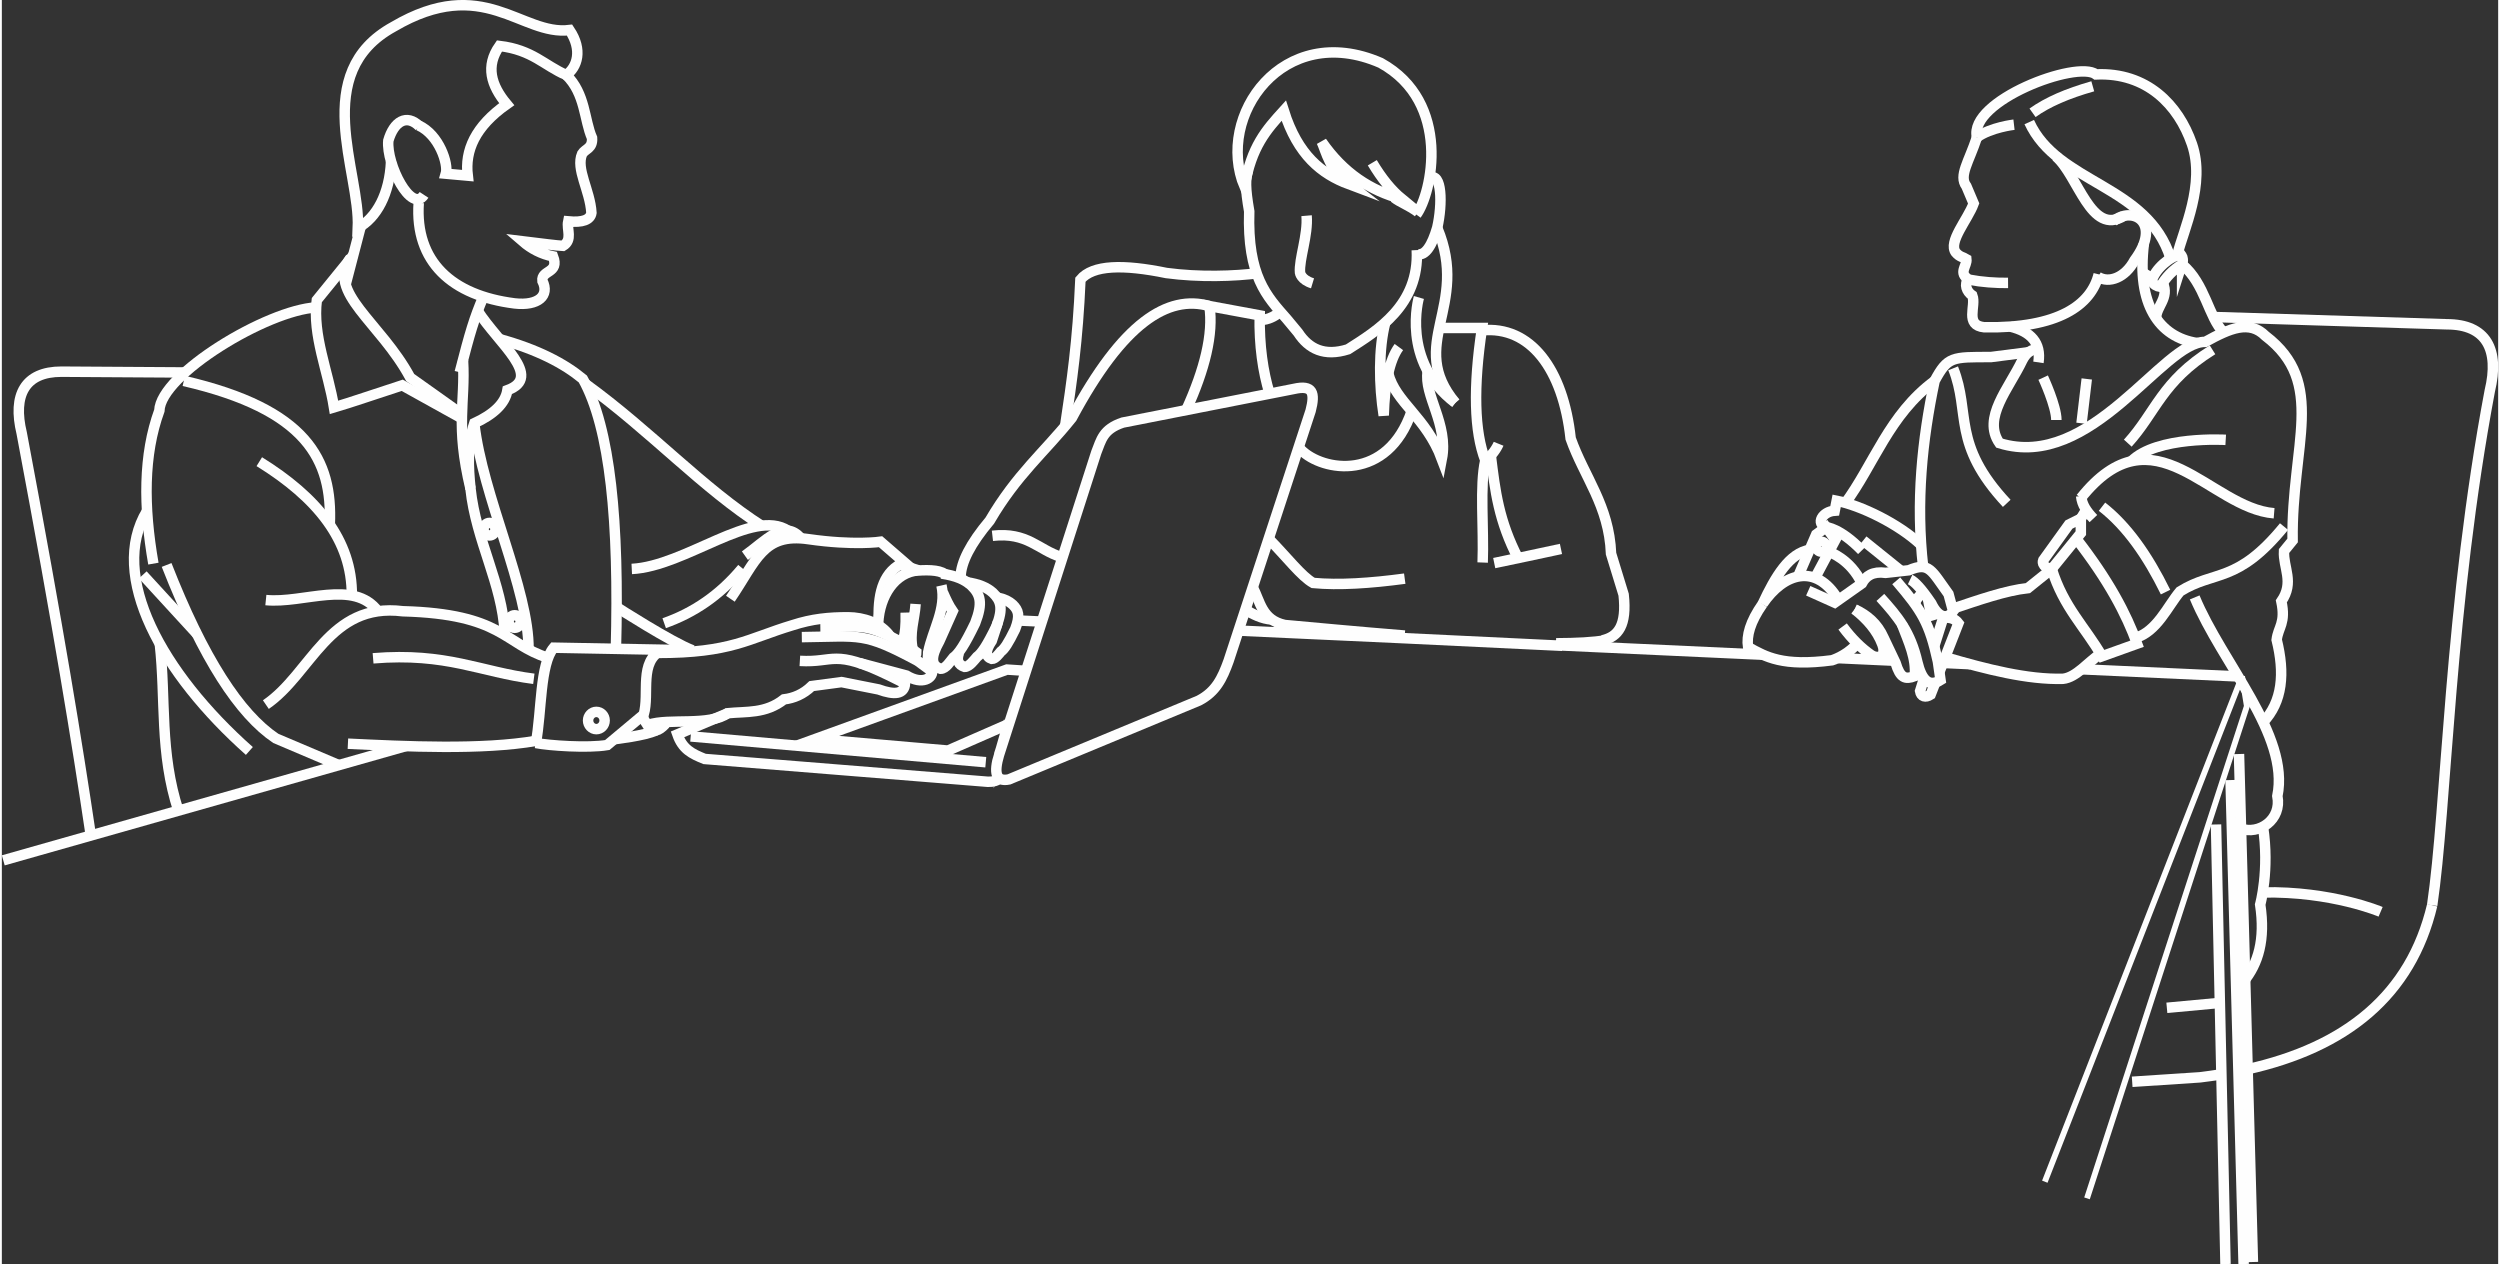 <?xml version="1.0" encoding="UTF-8"?>
<!DOCTYPE svg PUBLIC "-//W3C//DTD SVG 1.1//EN" "http://www.w3.org/Graphics/SVG/1.1/DTD/svg11.dtd">
<!-- Creator: CorelDRAW 2019 (64-Bit) -->
<svg xmlns="http://www.w3.org/2000/svg" xml:space="preserve" width="793px" height="401px" version="1.1" style="shape-rendering:geometricPrecision; text-rendering:geometricPrecision; image-rendering:optimizeQuality; fill-rule:evenodd; clip-rule:evenodd"
viewBox="0 0 93317.08 47257.74"
 xmlns:xlink="http://www.w3.org/1999/xlink">
 <rect x="0" y="0" width="93317.08" height="47257.74" fill="#333333" stroke="none"/>
 <defs>
  <style type="text/css">
   <![CDATA[
    .str1 {stroke:#FEFEFE;stroke-width:218.96;stroke-miterlimit:10}
    .str0 {stroke:#FEFEFE;stroke-width:391.22;stroke-miterlimit:10}
    .fil0 {fill:none;fill-rule:nonzero}
   ]]>
  </style>
 </defs>
 <g id="Layer_x0020_1">
  <path class="fil0 str0" d="M13036.12 9635.56c-920.21,1288.77 1113.04,2402.36 2228.99,4477.59l1936.9 1376.76"/>
  <path class="fil0 str0" d="M17199.09 15641.87l-2231.91 -1239.27c-1110.12,359.52 -1884.35,631.31 -2550.42,827.06 -213.26,-1335.62 -815.1,-2697.79 -642.71,-4010.04l1361.33 -1674.84"/>
  <path class="fil0 str0" d="M17786.33 11617.09c788.83,1236.35 2471.46,2472.7 1113.18,2969.72 -82.03,496.73 -517.31,903.1 -1238.86,1236.21 -262.89,803.84 -227.86,1622.15 -140.13,2449.35 204.5,1937.87 1186.02,3539.58 1279.59,5395.7"/>
  <path class="fil0 str0" d="M17239.96 13473.08c93.57,1598.92 -295.01,2373.3 280.56,4799.29"/>
  <path class="fil0 str0" d="M5665.42 21069.55c-373.98,-2139.59 -376.9,-4071.35 222.02,-5717.13 49.63,-1361.89 4025.62,-3758.69 5863.25,-3861.01"/>
  <path class="fil0 str0" d="M6159.1 21119.33c1375.93,3516.08 2734.48,5576.58 4081.22,6482.74l2354.67 999.59"/>
  <path class="fil0 str0" d="M9869.26 26339.44c1706.12,-1163.36 2351.75,-3834.73 5121.28,-3489.81 3730.6,102.19 3774.53,1215.92 5430.88,1741.99"/>
  <path class="fil0 str0" d="M9869.26 22431.58c1396.37,140.42 3289.48,-792.02 4192.31,420.83"/>
  <path class="fil0 str0" d="M5428.8 19096.65c-1469.5,2417.23 557.91,6079.43 3824.03,8976.02"/>
  <line class="fil0 str0" x1="5268.08" y1="21490.52" x2="7292.57" y2= "23697.27" />
  <path class="fil0 str0" d="M9623.88 17258.18c2144.33,1326.85 3479.39,2931.62 3458.95,5003.93"/>
  <path class="fil0 str0" d="M5904.96 24068.33c233.7,2086.91 -17.52,4053.97 701.1,6255.02"/>
  <path class="fil0 str0" d="M6801.81 14238.97c4601.18,1063.82 5565.32,2946.22 5457.16,5374.99"/>
  <path class="fil0 str0" d="M18601.3 12675.07c1416.95,388.85 2410.28,906.31 3117.22,1490.77 1025.45,1820.95 1367.18,5369.29 1235.66,10121.73"/>
  <path class="fil0 str0" d="M21817.79 14350.05c2448.09,1771.04 4376.51,3898.96 6628.72,5334.12"/>
  <path class="fil0 str0" d="M23547.4 21268.22c2004.05,-99.26 4534.03,-2297.25 5845.73,-1429.18"/>
  <path class="fil0 str0" d="M22980.6 22694.62c0,0 2050.9,1318.1 2842.51,1616.31"/>
  <path class="fil0 str0" d="M19962.77 27774.6c222.03,-1186.72 146.12,-2943.44 666.07,-3562.94l4057.87 75.91c-891.01,444.33 -461.56,1616.31 -692.34,2423.21l-1361.34 1139.73c-718.76,122.9 -2185.34,20.58 -2670.26,-75.91l0 0z"/>
  <path class="fil0 str0" d="M12936.72 27800.88c2179.49,105.24 5013.25,242.6 7040.79,-108.16"/>
  <path class="fil0 str0" d="M13877.5 24609c2769.52,-224.95 4005.18,511.61 6009.37,765.89"/>
  <path class="fil0 str0" d="M23906.64 26783.63c233.84,198.95 333.11,891.57 902.69,274.85"/>
  <path class="fil0 str0" d="M22889.95 27634.33c0,0 1174.49,-134.58 1554.3,-327.41"/>
  <path class="fil0 str0" d="M22224.02 26611.24c172.25,0 309.61,146.11 309.61,321.56 0,178.24 -137.36,324.35 -309.61,324.35 -169.47,0 -309.75,-146.11 -309.75,-324.35 0,-175.45 140.28,-321.56 309.75,-321.56l0 0z"/>
  <path class="fil0 str0" d="M3316.59 31165.01c-505.36,-3399.17 -1171.57,-7526.27 -2573.78,-14970.65 -347.7,-1435.16 122.62,-2300.32 1484.1,-2300.32l4618.69 29.2"/>
  <path class="fil0 str0" d="M90850.63 33839.44c543.87,-3676.94 637.57,-11174.02 2152.95,-19226.5 374.12,-1551.94 -134.3,-2490.22 -1603.24,-2490.22l-8703.26 -271.79"/>
  <path class="fil0 str0" d="M85312.01 19684.17c-1758.95,2151.14 -2591.57,1616.3 -3885.48,2422.93 -461.98,546.65 -870.85,1519.96 -1685.4,1742.12"/>
  <path class="fil0 str0" d="M77520.34 20105.14c1235.65,1584.05 1899.08,2849.74 2299.61,3957.49l-1311.98 470.46c-625.33,-1087.18 -1434.74,-1829.57 -1878.51,-3264.87"/>
  <path class="fil0 str0" d="M76629.46 21268.22l1087.18 -1338.67 0 -543.59 -444.46 222.16 -963.73 1338.67c0,0 -99.54,245.66 321.01,321.43l0 0z"/>
  <polyline class="fil0 str0" points="67143.35,21554.75 67824.16,19979.46 68195.64,19707.52 68540,20178.12 67780.23,21604.38 "/>
  <path class="fil0 str0" d="M68639.41 22405.45c-815.25,-1362.17 -2027.13,-999.87 -2819.02,172.25 478.66,-1031.57 1007.66,-1905.48 1764.09,-2025.46"/>
  <path class="fil0 str0" d="M71823.36 21203.99c-280.27,-2431.83 -37.4,-4761.34 427.09,-6965.02 493.54,-914.93 642.71,-891.57 2103.31,-891.57l1410.69 -181.15m-3634.12 9846.88c-49.22,-213.27 -90.51,-426.53 -131.24,-637.16"/>
  <path class="fil0 str0" d="M72250.45 14238.97c-1706.12,1262.62 -2267.37,3127.37 -3363.02,4603.54"/>
  <path class="fil0 str0" d="M71750.37 20376.93c-835.12,-792.17 -2264.02,-1482.01 -3160.74,-1657.32l-72.98 371.06c-467.69,32.25 -718.35,494.09 -321.01,616.85 0,0 516.75,26.28 1334.64,868.08"/>
  <line class="fil0 str0" x1="69579.91" y1="20204.4" x2="71002.97" y2= "21350.11" />
  <path class="fil0 str0" d="M77716.64 18620.07c2746.03,-3440.04 4813.75,377.17 7224.59,567.08"/>
  <path class="fil0 str0" d="M83132.51 16442.65c0,0 -2576.83,-154.87 -3526.38,800.93"/>
  <path class="fil0 str0" d="M79471.7 16565.41c1057.56,-1163.22 1262.35,-2300.31 3167.27,-3489.81"/>
  <path class="fil0 str0" d="M77727.62 18544.3c32.26,336.02 210.63,578.62 458.65,841.66"/>
  <line class="fil0 str0" x1="77716.64" y1="19385.96" x2="77953.12" y2= "19003.22" />
  <path class="fil0 str0" d="M78507.97 18941.77c926.33,719.04 1703.48,1823.87 2375.25,3191.61"/>
  <path class="fil0 str0" d="M76121.05 13052.11c-248.02,0 -443.77,125.68 -589.75,412.35 -502.57,1063.68 -1510.92,2154.19 -856.53,3100.95 3438.51,1063.96 6108.91,-3811.37 7692.27,-3785.1 940.5,-520.23 1656.9,-818.3 2249.98,-224.94 2301.56,1756.58 966.92,4059.82 1016,7649.03l-321.01 394.55c-34.9,625.48 394,1163.37 -99.41,1879.49 172.4,818.3 -116.92,958.57 -175.17,1437.93 306.83,1242.33 228.14,2314.91 -517.31,3092.48"/>
  <path class="fil0 str0" d="M72942.93 13768.37c668.57,1683.45 -72.99,2820.54 2003.77,5047.72"/>
  <line class="fil0 str1" x1="76370.04" y1="44173.88" x2="83744.5" y2= "25275.62" />
  <path class="fil0 str0" d="M48458.22 16705.69c35.04,35.03 70.07,73.13 105.11,108.16 806.48,815.52 3231.08,1210.22 4139.75,-1443.77m-8428.27 -41.02c695.27,-1525.66 1019.48,-2840.98 867.52,-3887.28l1878.65 347.7c-20.44,1122.35 119.7,2098.72 368.14,2914.25"/>
  <path class="fil0 str0" d="M53725.61 12260.08l1606.85 0c-336.16,2230.24 -289.31,3872.83 122.49,4948.46 -215.91,946.91 -49.64,2534.02 -99.27,3820.14"/>
  <path class="fil0 str0" d="M55317.87 12350.72c1819.98,-189.9 3047.01,1446.84 3327.29,4042.3 505.49,1435.02 1437.38,2498.98 1510.37,4305.34l470.46 1534.56c122.76,1145.7 -198.67,1566.67 -791.75,1703.89"/>
  <path class="fil0 str0" d="M55951.82 16588.91c0,0 -149.17,371.06 -496.87,619.63"/>
  <path class="fil0 str0" d="M56693.8 20897.16c-741.98,-1435.15 -867.66,-2525.25 -1034.21,-3869.77"/>
  <path class="fil0 str0" d="M45142.33 11441.78c-1560,-444.33 -3242.62,625.33 -5144.49,4182.43 -1022.53,1280.29 -2053.82,2104.57 -3067.59,3837.8 -727.38,865.15 -1077.86,1560.83 -1089.54,2101.5"/>
  <path class="fil0 str0" d="M37029.79 20029.09c1308.65,-149.18 1714.88,528.99 2570.72,792.03"/>
  <path class="fil0 str0" d="M37275.03 28221.85l3637.18 -11311.38c186.99,-467.82 248.3,-865.29 990.42,-1113.73l6403.78 -1259.7c704.02,-157.8 791.61,146.11 619.35,815.38l-3067.59 9353.06c-236.76,657.73 -476.16,1154.61 -1113.03,1484.79l-7099.05 2946.22c-493.68,99.55 -566.67,-248.3 -371.06,-914.64l0 0z"/>
  <path class="fil0 str0" d="M15574.86 4686.96c774.09,344.92 1127.63,1446.97 1022.39,1806.08l818.03 73.68c-110.95,-938.7 274.71,-1838.47 1457.81,-2671.79 -590.16,-707.36 -797.58,-1426.26 -271.79,-2177.55 1235.93,149.17 1665.38,724.74 2498.01,1087.18 414.71,-295.29 619.21,-938.01 122.62,-1680.26 -1805.39,222.3 -3213.57,-2104.57 -6579.1,-125.96 -3163.79,1733.23 -1235.79,5421.71 -1335.06,7523.77 704.17,-377.32 1189.09,-1283.62 1241.64,-2485.08"/>
  <path class="fil0 str0" d="M73833.67 5131.28c-300.99,923.83 -692.49,1435.44 -394.7,1832.63l271.94 642.72c-224.81,611.15 -966.92,1435.43 -669.13,1832.91 149.17,172.39 262.9,163.77 397.19,245.65 32.4,257.2 -324.2,520.24 96.9,768.67 490.9,93.43 978.74,125.68 1460.6,122.62"/>
  <path class="fil0 str0" d="M73512.66 10439.13c-164.05,181.43 -73.69,459.06 148.62,607.96 149.17,394.69 -297.8,1113.73 444.32,1186.71 2769.38,49.64 3993.5,-829.98 4279.61,-1978.74"/>
  <path class="fil0 str0" d="M24172.6 27093.66c759.49,-257.34 2269.86,64.23 2962.21,-432.79 701.1,-70.07 1411.1,26.42 2103.45,-517.17 362.3,-43.93 721.54,-190.05 1036.99,-496.88l1113.17 -149.03 1384.7 274.57c596.14,216.19 964.14,184.21 990.55,-224.94l-593.08 -295.29c-2103.59,-1014.19 -2027.54,-470.6 -3339.39,-546.65"/>
  <path class="fil0 str0" d="M29904.47 23816.97c2225.93,-26.27 2301.98,-198.81 4329.38,888.51l543.45 397.75c14.6,230.78 -344.78,520.23 -964,148.9l-1744.21 -464.76"/>
  <path class="fil0 str0" d="M24496.8 24407.41c2787.04,3.06 3397.64,-537.75 5062.89,-1037.54 730.16,-236.63 1352.43,-295.29 2077.03,-295.29 566.67,5.97 1212.44,195.88 1577.66,721.95"/>
  <path class="fil0 str0" d="M30596.82 23445.91c1676.78,-20.43 1653.42,-178.37 3181.31,640.07l411.93 298.07c2.78,76.05 -43.79,157.94 -137.22,207.57"/>
  <path class="fil0 str0" d="M27234.07 22381.81c964.28,-1411.66 1212.44,-2475.62 2918.7,-2227.04 1706.12,245.38 2696.39,96.48 2696.39,96.48l888.1 768.67c-753.66,318.65 -978.74,1087.18 -958.17,2063.41"/>
  <path class="fil0 str0" d="M27777.52 20771.48c768.39,-543.72 1460.74,-1385.52 2091.91,-648.97"/>
  <path class="fil0 str0" d="M24759.7 23296.74c1089.82,-382.88 2074.12,-1037.69 2918.56,-2054.66"/>
  <path class="fil0 str0" d="M35125.01 21884.94c195.6,868.21 -330.19,1666.21 -496.74,2499.11 0,0 0,497.02 -122.62,520.24"/>
  <path class="fil0 str0" d="M34157.95 22577.7c-34.9,570 -245.38,1090.37 -105.11,1707.09"/>
  <path class="fil0 str0" d="M35125.01 21440.75c540.39,81.75 858.76,219.24 1112.89,444.19 338.95,330.32 444.05,643.13 146.12,1411.8 -394.42,815.52 -613.52,1140.01 -814.97,1286.12 -116.92,137.22 -277.63,417.91 -476.3,417.91 -356.46,-119.7 -388.57,-417.91 -43.79,-1037.54l496.6 -1113.6c-148.9,-213.4 -256.92,-456 -365.22,-701.66"/>
  <path class="fil0 str0" d="M36056.89 21762.32c479.08,72.99 762.56,195.74 987.5,394.69 303.77,295.01 397.19,572.64 134.3,1253.87 -353.4,727.66 -549.15,1014.19 -727.38,1145.71 -105.24,119.7 -286.39,374.11 -461.71,374.11 -227.72,-76.04 -315.58,-242.6 -207.28,-534.83"/>
  <path class="fil0 str0" d="M37225.4 22338.02c254.14,55.61 420.69,137.5 557.91,260.12 222.16,213.4 289.17,418.05 96.48,920.76 -259.98,532.05 -403.03,745.45 -534.69,838.88 -75.91,90.5 -207.29,274.85 -338.8,274.85 -230.65,-76.04 -265.82,-280.83 0,-678.16l236.76 -721.96"/>
  <path class="fil0 str0" d="M32755.74 23454.67c-5.84,-999.59 502.44,-1949.55 1355.49,-2113.32 376.76,-40.88 934.67,-49.63 1130.56,116.92"/>
  <path class="fil0 str0" d="M33626.18 24004.1c0,0 187.12,-87.73 160.71,-1104.83"/>
  <path class="fil0 str0" d="M34003.21 23711.87c-81.88,-37.96 -163.77,-84.81 -236.76,-140.28m1308.92 339.08c0,0 -125.67,5.7 -309.74,-11.81"/>
  <line class="fil0 str0" x1="34274.87" y1="21323.97" x2="33567.78" y2= "21101.67" />
  <line class="fil0 str0" x1="53.39" y1="32161.68" x2="15098.56" y2= "27891.52" />
  <path class="fil0 str0" d="M81326.99 9512.66c224.8,-915.06 1057.42,-2627.57 543.31,-4126.82 -505.22,-1467.69 -1688.6,-2689.17 -3584.49,-2604.64 -718.34,-543.87 -4773.15,990.97 -4452.14,2350.08"/>
  <path class="fil0 str0" d="M75787.81 4564.2c1063.82,2323.53 4426.14,2323.53 5285.32,5097.5"/>
  <path class="fil0 str0" d="M76787.12 5847.68c838.46,719.04 1300.3,2989.74 2536.1,2224.13"/>
  <path class="fil0 str0" d="M75086.84 12210.45c759.77,186.99 1153.77,605.04 1045.89,1335.75"/>
  <path class="fil0 str0" d="M27134.81 26660.87l-1881.43 792.17c192.97,552.34 528.85,721.96 1016.69,917.84l10593.17 853.48c195.75,5.84 341.58,-41.01 432.23,-125.82"/>
  <line class="fil0 str0" x1="25750.12" y1="27529.08" x2="36781.35" y2= "28493.64" />
  <path class="fil0 str0" d="M15583.62 7583.41c-149.04,2201.05 1235.65,3463.68 3587.41,3758.96 888.09,99.41 1308.92,-295.28 1037.12,-838.73 -49.63,-421.11 642.72,-275 397.48,-917.99 -435.43,-87.58 -812.33,-283.47 -1139.45,-566.8 718.62,87.44 1267.91,160.71 1510.37,172.25 371.05,-222.16 131.51,-610.88 195.74,-915.21 543.31,50.47 829.57,-58.11 867.66,-321 -49.63,-841.66 -593.08,-1634.39 -347.7,-2204.11 125.54,-198.25 397.33,-198.25 370.92,-592.94 -295.01,-669.27 -245.38,-1657.6 -963.86,-2353.28"/>
  <path class="fil0 str0" d="M15612.81 4725.05c-484.92,-485.2 -961.22,-178.37 -1165.58,532.19 -81.89,894.07 864.73,2744.08 1335.05,2028.38"/>
  <path class="fil0 str0" d="M18002.52 11090.88c-347.7,815.52 -496.6,1321.15 -885.18,2826.52"/>
  <line class="fil0 str0" x1="13418.86" y1="8457.46" x2="12852.05" y2= "10632.09" />
  <path class="fil0 str0" d="M67526.37 22083.74l990.28 444.33 1013.63 -716.12c152.37,-286.39 406.23,-461.84 891.43,-397.47l864.32 -96.35c765.47,-324.48 838.46,0 1484.37,888.51l172.53 642.99c-198.94,298.07 -544,274.72 -815.24,-295.29 -373.98,-552.48 -619.5,-809.68 -792.03,-891.57"/>
  <path class="fil0 str0" d="M70815.71 21712.68c964.41,1128.06 1235.79,1557.78 1557.5,3019.22l98.84 692.76c-432.23,274.71 -704.16,-2.92 -864.32,-669.41 -260.39,-1134.03 -733.22,-1703.89 -1384.97,-2423.07"/>
  <path class="fil0 str0" d="M69258.9 22776.51c466.99,213.4 852.64,534.83 1086.48,1063.96l447.11 941.06c172.39,570.14 356.6,628.53 715.7,494.09 64.65,-666.62 -222.16,-1262.9 -481.86,-1943.71"/>
  <path class="fil0 str0" d="M72407.96 22925.68c-192.41,61.17 -385.51,119.7 -572.23,172.25m4793.73 -1829.71l-890.73 716.26c-835.96,90.5 -1843.61,447.1 -2833.89,777.43"/>
  <path class="fil0 str0" d="M65820.39 22577.7c-470.32,672.19 -604.62,1186.86 -543.87,1610.61 666.63,371.06 1291.27,736.55 3140.72,493.82 0,0 493.54,-149.04 864.88,-543.59"/>
  <path class="fil0 str0" d="M69258.9 22776.51c464.48,365.35 838.46,786.18 1036.85,1312.26 61.31,155.01 61.31,295.28 0,420.96 -134.44,67.29 -271.38,70.07 -420.55,-26.27 -347.56,-242.6 -704.16,-578.76 -1063.26,-1063.82"/>
  <path class="fil0 str0" d="M78452.36 24439.66c-466.98,309.89 -908.25,885.6 -1402.34,935.23 -1328.81,37.95 -2874.63,-362.3 -4352.61,-792.03"/>
  <path class="fil0 str0" d="M72276.86 25518.22l-175.73 449.89c-195.6,125.82 -356.46,76.05 -393.99,-131.52l148.61 -476.3m379.82 -1201.32l335.89 -1061.04c254.55,-31.97 444.46,32.26 569.72,198.81l-715.7 1835.55"/>
  <path class="fil0 str0" d="M71832.54 22145.19c0,0 -272.08,184.21 -321.15,432.51"/>
  <path class="fil0 str0" d="M52442.96 23758.58c-1796.48,-143.2 -3464.78,-303.91 -4481.34,-394.55 -870.43,-190.05 -917.28,-882.81 -1209.38,-1426.4m13190.02 1996.4c-440.98,78.69 -1080.78,110.94 -1840.41,113.86"/>
  <path class="fil0 str0" d="M52442.96 21630.8c-1282.5,172.53 -2471.31,251.36 -3423.77,160.71 -432.37,-239.82 -972.9,-952.74 -1679.84,-1671.78m10943.65 400.4c-794.67,169.47 -1638.83,353.68 -2494.95,528.99"/>
  <path class="fil0 str0" d="M46655.76 22147.97c78.83,23.64 154.87,43.93 224.94,64.51m593.08 946.9c-379.81,-26.14 -698.18,-195.75 -1010.85,-377.03"/>
  <path class="fil0 str0" d="M52892.99 9348.89c99.26,2060.63 -1472.42,3010.45 -2570.86,3709.06 -882.11,277.63 -1466.57,-8.62 -1869.61,-628.26 -32.25,-43.93 -388.57,-464.62 -420.83,-505.63 -747.81,-850.56 -1478.25,-1598.79 -1402.34,-4022.14 -154.74,-888.24 -143.06,-1233.16 -43.66,-1530.95"/>
  <path class="fil0 str0" d="M48773.81 8062.77c61.45,727.94 -289.31,1631.18 -245.52,2130.84 0,0 32.26,265.95 467.54,397.47"/>
  <path class="fil0 str0" d="M52898.83 9492.23c312.53,105.1 575.42,-344.92 759.63,-985 201.45,-879.89 178.23,-2095.52 -295.15,-1853.34"/>
  <path class="fil0 str0" d="M52878.39 8022.03c581.27,-789.38 1335.06,-4197.45 -1335.06,-5670.28 -3651.77,-1587.25 -6190.51,1984.31 -5089.3,4632.88 254.28,-1508.43 818.17,-2133.62 1466.72,-2847.52 522.87,1663.44 1416.81,2368.16 2433.5,2747.98 -739.2,-567.09 -838.46,-1195.62 -1016.69,-1587.12 809.26,1171.85 1831.79,1835.83 3000.3,2142.66 -391.36,-321.7 -753.65,-762.83 -1107.2,-1356.47"/>
  <path class="fil0 str0" d="M52042.85 7385.16c233.84,183.37 528.71,271.24 896.99,543.17"/>
  <path class="fil0 str0" d="M53661.38 8527.81c1229.82,2946.08 -1162.81,4325.63 674.83,6532.38"/>
  <path class="fil0 str0" d="M52971.82 11120.21c0,0 -689.57,2393.74 1364.39,3939.98"/>
  <path class="fil0 str0" d="M51715.58 12058.49c-256.91,976.24 -233.7,2361.63 -58.39,3472.3 35.04,-1195.48 213.27,-2075.09 566.67,-2557.51"/>
  <path class="fil0 str0" d="M51826.67 13961.19c268.73,1075.64 1419.72,1639.81 2004.04,3197.72 251.36,-1312.53 -683.58,-2379.14 -528.71,-3282.52"/>
  <path class="fil0 str0" d="M39746.62 15931.32c248.3,-1642.72 473.38,-3186.04 572.65,-5477.46 455.58,-555.54 1603.79,-578.76 3213.43,-248.43 1227.03,163.63 2527.06,125.68 3488.28,0"/>
  <path class="fil0 str0" d="M80073.81 9106.29c-274.57,2265.28 554.85,3498.71 1995.43,3717.82"/>
  <path class="fil0 str0" d="M78358.8 10351.54c417.91,254.14 1016.69,26.28 1361.61,-616.71 1063.27,-1435.02 -87.86,-2057.72 -791.89,-1458.94"/>
  <path class="fil0 str0" d="M81502.02 9883.86c-341.72,201.59 -610.46,485.2 -817.75,841.8 -134.43,-23.5 -245.51,-87.73 -321,-222.02 125.26,-447.39 694.98,-935.51 1089.67,-990.98 78.83,105.25 96.21,228 49.08,371.2l0 0z"/>
  <line class="fil0 str0" x1="80018.2" y1="10181.93" x2="80392.32" y2= "10415.77" />
  <path class="fil0 str0" d="M81973.04 22332.18c1028.37,2472.84 3561.13,5147.13 3090.25,7424.09 172.53,888.51 -685.95,1467.27 -1384.27,1212.99"/>
  <path class="fil0 str0" d="M82913.54 37489.96l-1981.24 184.21m3593.52 -6769.14c251.36,1619.09 -104.55,2908.13 -104.55,2908.13 198.25,1321.16 -72.99,2209.67 -622.83,2882"/>
  <path class="fil0 str0" d="M81502.02 9883.86c865.02,716.12 987.78,1978.89 1554.3,2545.83"/>
  <path class="fil0 str0" d="M80529.26 11894.72c6.4,-452.94 503.13,-748.23 251.22,-1321.02"/>
  <path class="fil0 str0" d="M38867.29 23235.43l-891.01 -41.01m20352.32 946.34l-5903.01 -282.92 -6222.64 -286.25m19631.62 903.11l-7750.24 -356.6m12669.93 581.54l-2097.34 -96.34m4919.69 224.94l-1010.99 -46.71m11034.57 505.77l-5866.03 -269.01"/>
  <polyline class="fil0 str1" points="77947.28,44796.99 83924.4,26397.28 83742.97,25282.02 "/>
  <path class="fil0 str0" d="M82957.48 40161.61c-257.2,40.88 -520.1,78.83 -788.83,111.08l-2532.77 166.56m11214.75 -6599.81c-797.17,3355.51 -3210.51,5313.68 -6935.27,6137.96"/>
  <path class="fil0 str0" d="M88923.05 34084.96c0,0 -1823.04,-777.43 -4408.77,-724.74"/>
  <line class="fil0 str0" x1="83124.17" y1="47252.46" x2="82770.07" y2= "30820.09" />
  <line class="fil0 str0" x1="83313.38" y1="29159.99" x2="83801.78" y2= "47252.46" />
  <line class="fil0 str0" x1="84149.2" y1="47176.41" x2="83629.25" y2= "28186.53" />
  <path class="fil0 str0" d="M75218.08 4661.1c0,0 -864.32,98.85 -1384.41,470.18"/>
  <path class="fil0 str0" d="M78163.05 3225.66c-949.68,268.74 -1691.24,590.44 -2251.93,990.98"/>
  <polyline class="fil0 str0" points="38286.02,25076.82 37573.1,25029.97 30401.07,27628.35 35367.47,28058.08 37649.01,27058.48 "/>
  <path class="fil0 str0" d="M68300.32 20628.15c0,0 809.41,269.01 1229.96,1183.8"/>
  <path class="fil0 str0" d="M17660.65 15823.02c298.08,2697.78 2053.82,6237.37 2027.55,8455.93"/>
  <path class="fil0 str0" d="M19171.03 22998.53c122.75,0 222.16,105.24 222.16,236.76 0,128.74 -99.41,233.98 -222.16,233.98 -122.63,0 -224.95,-105.24 -224.95,-233.98 0,-131.52 102.32,-236.76 224.95,-236.76l0 0z"/>
  <path class="fil0 str0" d="M18230.38 19546.81c122.62,0 222.02,105.1 222.02,236.62 0,128.74 -99.4,233.98 -222.02,233.98 -122.76,0 -222.02,-105.24 -222.02,-233.98 0,-131.52 99.26,-236.62 222.02,-236.62l0 0z"/>
  <path class="fil0 str0" d="M68014.07 20251.25c99.54,0 181.57,84.67 181.57,186.99 0,102.32 -82.03,184.07 -181.57,184.07 -99.4,0 -178.23,-81.75 -178.23,-184.07 0,-102.32 78.83,-186.99 178.23,-186.99l0 0z"/>
  <path class="fil0 str0" d="M76308.45 14116.21c0,0 493.54,1063.82 493.54,1584.05"/>
  <line class="fil0 str0" x1="77742.5" y1="15823.02" x2="77938.25" y2= "14165.84" />
  <path class="fil0 str0" d="M47017.92 11959.09c0,0 377.04,43.79 771.31,-309.89"/>
 </g>
</svg>
